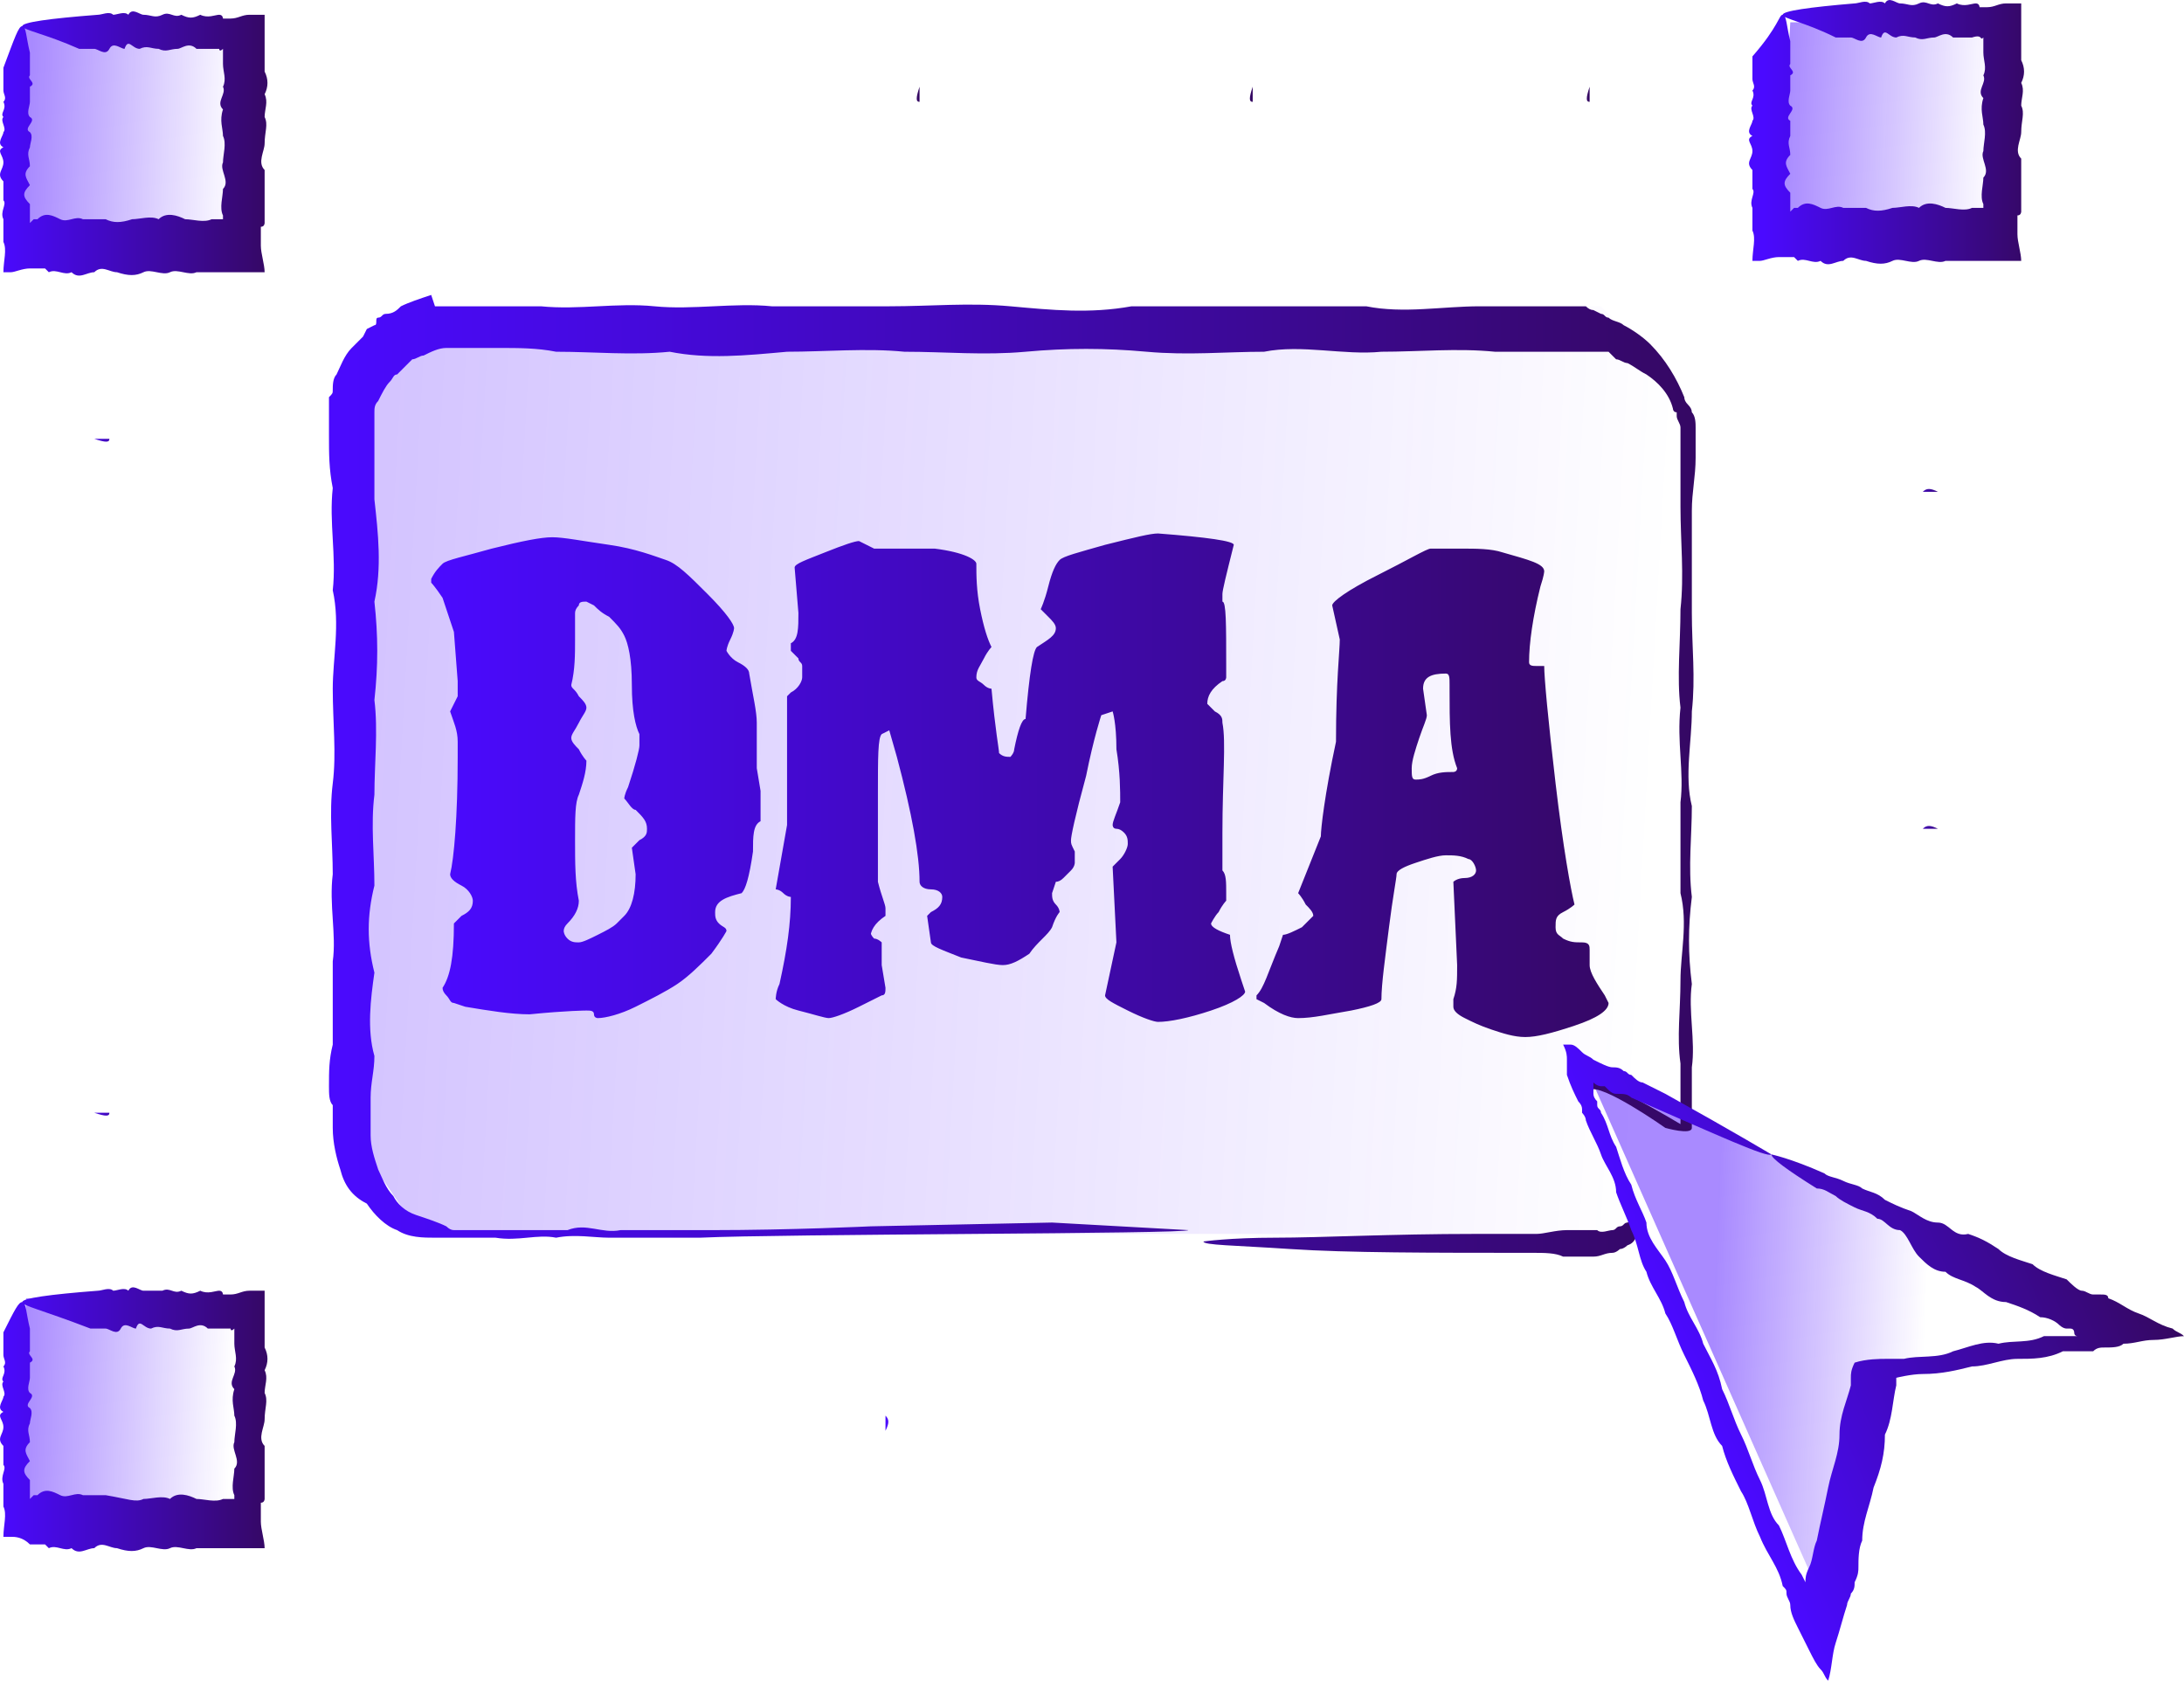 <?xml version="1.0" encoding="UTF-8"?>
<svg id="_Слой_1" data-name="Слой 1" xmlns="http://www.w3.org/2000/svg" xmlns:xlink="http://www.w3.org/1999/xlink" viewBox="0 0 57.69 44.39">
  <defs>
    <style>
      .cls-1 {
        fill: url(#_Безымянный_градиент);
      }

      .cls-2 {
        fill: url(#_Безымянный_градиент_44);
      }

      .cls-3 {
        fill: url(#_Безымянный_градиент_57);
      }

      .cls-4 {
        fill: url(#_Безымянный_градиент_25);
      }

      .cls-5 {
        fill: url(#_Безымянный_градиент_64);
      }

      .cls-6 {
        fill: url(#_Безымянный_градиент_72);
      }

      .cls-7 {
        fill: url(#_Безымянный_градиент_11);
      }

      .cls-8 {
        fill: url(#_Безымянный_градиент_99);
      }

      .cls-9 {
        fill: url(#_Безымянный_градиент_79);
      }

      .cls-10 {
        fill: url(#_Безымянный_градиент_113);
      }

      .cls-11 {
        fill: url(#_Безымянный_градиент_112);
      }

      .cls-12 {
        fill: url(#_Безымянный_градиент_2);
      }

      .cls-13 {
        fill: url(#_Безымянный_градиент_6);
      }

      .cls-14 {
        fill: url(#_Безымянный_градиент_7);
      }

      .cls-15 {
        fill: url(#_Безымянный_градиент_9);
      }

      .cls-16 {
        fill: url(#_Безымянный_градиент_8);
      }

      .cls-17 {
        fill: url(#_Безымянный_градиент_3);
      }

      .cls-18 {
        fill: url(#_Безымянный_градиент_5);
      }

      .cls-19 {
        fill: url(#_Безымянный_градиент_4);
      }
    </style>
    <linearGradient id="_Безымянный_градиент" data-name="Безымянный градиент" x1="8.26" y1="981.3" x2="43.74" y2="983.3" gradientTransform="translate(0 -962)" gradientUnits="userSpaceOnUse">
      <stop offset="0" stop-color="#4a0aff" stop-opacity=".25"/>
      <stop offset="1" stop-color="#4a0aff" stop-opacity="0"/>
    </linearGradient>
    <linearGradient id="_Безымянный_градиент_2" data-name="Безымянный градиент 2" x1=".74" y1="965.53" x2="6.34" y2="965.75" gradientTransform="translate(0 -962)" gradientUnits="userSpaceOnUse">
      <stop offset="0" stop-color="#4a0aff" stop-opacity=".48"/>
      <stop offset="1" stop-color="#4a0aff" stop-opacity="0"/>
    </linearGradient>
    <linearGradient id="_Безымянный_градиент_3" data-name="Безымянный градиент 3" x1=".51" y1="999.24" x2="6.11" y2="999.47" gradientTransform="translate(0 -962)" gradientUnits="userSpaceOnUse">
      <stop offset="0" stop-color="#4a0aff" stop-opacity=".48"/>
      <stop offset="1" stop-color="#4a0aff" stop-opacity="0"/>
    </linearGradient>
    <linearGradient id="_Безымянный_градиент_4" data-name="Безымянный градиент 4" x1="45.24" y1="997.3" x2="50.84" y2="997.52" gradientTransform="translate(0 -962)" gradientUnits="userSpaceOnUse">
      <stop offset="0" stop-color="#4a0aff" stop-opacity=".48"/>
      <stop offset="1" stop-color="#4a0aff" stop-opacity="0"/>
    </linearGradient>
    <linearGradient id="_Безымянный_градиент_5" data-name="Безымянный градиент 5" x1="47.13" y1="965.27" x2="52.74" y2="965.49" gradientTransform="translate(0 -962)" gradientUnits="userSpaceOnUse">
      <stop offset="0" stop-color="#4a0aff" stop-opacity=".48"/>
      <stop offset="1" stop-color="#4a0aff" stop-opacity="0"/>
    </linearGradient>
    <linearGradient id="_Безымянный_градиент_6" data-name="Безымянный градиент 6" x1="8.62" y1="982.49" x2="45.09" y2="982.49" gradientTransform="translate(0 -962)" gradientUnits="userSpaceOnUse">
      <stop offset="0" stop-color="#4a0aff"/>
      <stop offset="1" stop-color="#350862"/>
    </linearGradient>
    <linearGradient id="_Безымянный_градиент_7" data-name="Безымянный градиент 7" x1=".03" y1="965.79" x2="7.18" y2="965.79" gradientTransform="translate(0 -962)" gradientUnits="userSpaceOnUse">
      <stop offset="0" stop-color="#4a0aff"/>
      <stop offset="1" stop-color="#350862"/>
    </linearGradient>
    <linearGradient id="_Безымянный_градиент_8" data-name="Безымянный градиент 8" x1="46.59" y1="965.49" x2="53.74" y2="965.49" gradientTransform="translate(0 -962)" gradientUnits="userSpaceOnUse">
      <stop offset="0" stop-color="#4a0aff"/>
      <stop offset="1" stop-color="#350862"/>
    </linearGradient>
    <linearGradient id="_Безымянный_градиент_9" data-name="Безымянный градиент 9" x1=".03" y1="999.49" x2="7.18" y2="999.49" gradientTransform="translate(0 -962)" gradientUnits="userSpaceOnUse">
      <stop offset="0" stop-color="#4a0aff"/>
      <stop offset="1" stop-color="#350862"/>
    </linearGradient>
    <linearGradient id="_Безымянный_градиент_11" data-name="Безымянный градиент 11" x1="2.3" y1="991.43" x2="3.56" y2="991.43" gradientTransform="translate(0 -962)" gradientUnits="userSpaceOnUse">
      <stop offset="0" stop-color="#4a0aff"/>
      <stop offset="1" stop-color="#350862"/>
    </linearGradient>
    <linearGradient id="_Безымянный_градиент_25" data-name="Безымянный градиент 25" x1="2.3" y1="973.63" x2="3.56" y2="973.63" gradientTransform="translate(0 -962)" gradientUnits="userSpaceOnUse">
      <stop offset="0" stop-color="#4a0aff"/>
      <stop offset="1" stop-color="#350862"/>
    </linearGradient>
    <linearGradient id="_Безымянный_градиент_44" data-name="Безымянный градиент 44" x1="23.43" y1="999.48" x2="23.68" y2="999.48" gradientTransform="translate(0 -962)" gradientUnits="userSpaceOnUse">
      <stop offset="0" stop-color="#4a0aff"/>
      <stop offset="1" stop-color="#350862"/>
    </linearGradient>
    <linearGradient id="_Безымянный_градиент_57" data-name="Безымянный градиент 57" x1="50.21" y1="974.95" x2="51.46" y2="974.95" gradientTransform="translate(0 -962)" gradientUnits="userSpaceOnUse">
      <stop offset="0" stop-color="#4a0aff"/>
      <stop offset="1" stop-color="#350862"/>
    </linearGradient>
    <linearGradient id="_Безымянный_градиент_64" data-name="Безымянный градиент 64" x1="50.21" y1="983.85" x2="51.46" y2="983.85" gradientTransform="translate(0 -962)" gradientUnits="userSpaceOnUse">
      <stop offset="0" stop-color="#4a0aff"/>
      <stop offset="1" stop-color="#350862"/>
    </linearGradient>
    <linearGradient id="_Безымянный_градиент_72" data-name="Безымянный градиент 72" x1="32.8" y1="964.6" x2="33.04" y2="964.6" gradientTransform="translate(0 -962)" gradientUnits="userSpaceOnUse">
      <stop offset="0" stop-color="#4a0aff"/>
      <stop offset="1" stop-color="#350862"/>
    </linearGradient>
    <linearGradient id="_Безымянный_градиент_79" data-name="Безымянный градиент 79" x1="41.72" y1="964.6" x2="41.94" y2="964.6" gradientTransform="translate(0 -962)" gradientUnits="userSpaceOnUse">
      <stop offset="0" stop-color="#4a0aff"/>
      <stop offset="1" stop-color="#350862"/>
    </linearGradient>
    <linearGradient id="_Безымянный_градиент_99" data-name="Безымянный градиент 99" x1="24.01" y1="964.6" x2="24.24" y2="964.6" gradientTransform="translate(0 -962)" gradientUnits="userSpaceOnUse">
      <stop offset="0" stop-color="#4a0aff"/>
      <stop offset="1" stop-color="#350862"/>
    </linearGradient>
    <linearGradient id="_Безымянный_градиент_112" data-name="Безымянный градиент 112" x1="44.59" y1="998.08" x2="55.82" y2="993.22" gradientTransform="translate(0 -962)" gradientUnits="userSpaceOnUse">
      <stop offset="0" stop-color="#4a0aff"/>
      <stop offset="1" stop-color="#350862"/>
    </linearGradient>
    <linearGradient id="_Безымянный_градиент_113" data-name="Безымянный градиент 113" x1="11.39" y1="982.74" x2="43.39" y2="982.74" gradientTransform="translate(0 -962)" gradientUnits="userSpaceOnUse">
      <stop offset="0" stop-color="#4a0aff"/>
      <stop offset="1" stop-color="#350862"/>
    </linearGradient>
  </defs>
  <path class="cls-1" d="M9.19,29.79V10.29l1.9-1.9,31.2-.3,2.2,2.2V31.69l-2.2,.9H11.09l-1.9-2.8Z"/>
  <path class="cls-12" d="M.59,6.39V.69l5.8,.2V6.39H.59Z"/>
  <path class="cls-17" d="M.39,40.19l.3-5.9,6,.3-.6,5.6s-5.7,0-5.7,0Z"/>
  <path class="cls-19" d="M48.19,42.39l-6.3-14.2,4.7,2.2,4.7,2.5,4.4,2.2-6,.9-1.5,6.4Z"/>
  <path class="cls-18" d="M46.99,6.19l.3-5.6h6l-.6,5.6h-5.7Z"/>
  <path class="cls-13" d="M22.99,32.39s-2.1,.1-4.2,.1h-2.4c-.5,.1-.9-.2-1.4,0h-3q-.1,0-.2-.1c-.2-.1-.5-.2-.8-.3s-.5-.3-.6-.5c-.2-.2-.3-.5-.4-.7-.1-.3-.2-.6-.2-.9v-1c0-.4,.1-.7,.1-1.1-.2-.7-.1-1.5,0-2.2-.2-.8-.2-1.5,0-2.3,0-.8-.1-1.6,0-2.4,0-.8,.1-1.7,0-2.5,.1-.9,.1-1.7,0-2.6,.2-.9,.1-1.8,0-2.7v-2.3c0-.1,0-.2,.1-.3,.1-.2,.2-.4,.3-.5s.1-.2,.2-.2l.1-.1,.1-.1,.1-.1,.1-.1c.1,0,.2-.1,.3-.1,.2-.1,.4-.2,.6-.2h1.4c.5,0,1,0,1.5,.1,1,0,2,.1,3,0,1,.2,2,.1,3.1,0,1,0,2.1-.1,3.1,0,1.1,0,2.1,.1,3.2,0s2.1-.1,3.2,0c1.1,.1,2.1,0,3.1,0,1-.2,2.1,.1,3.1,0,1,0,2-.1,3,0h3l.1,.1,.1,.1c.1,0,.2,.1,.3,.1,.2,.1,.3,.2,.5,.3,.3,.2,.6,.5,.7,.9,0,0,0,.1,.1,.1v.1c0,.1,.1,.2,.1,.3v2.1c0,.9,.1,1.8,0,2.7,0,.9-.1,1.8,0,2.6-.1,.9,.1,1.7,0,2.5v2.4c.2,.8,0,1.6,0,2.3,0,.8-.1,1.5,0,2.2v1.6s-2.5-1.5-2.6-1.2c.3-.1-.1,.3,0,0-.2,.2,1.5,3.7,1.2,3.8-.1,0-.1,.1-.2,.1s-.1,.1-.2,.1-.3,.1-.4,0h-.8c-.3,0-.6,.1-.8,.1h-1.6c-2.3,0-4.1,.1-5.3,.1s-1.9,.1-1.9,.1c0,.1,.8,.1,2.3,.2,1.5,.1,3.7,.1,6.4,.1,.3,0,.6,0,.8,.1h.8c.2,0,.3-.1,.5-.1,.1,0,.2-.1,.2-.1,.1,0,.2-.1,.2-.1,1-.3-1.2-3.8-1-4.1,.3-.2,2,1,2,1,0,0,.7,.2,.7,0v-1.6c.1-.7-.1-1.5,0-2.2-.1-.8-.1-1.5,0-2.3-.1-.8,0-1.6,0-2.4-.2-.8,0-1.7,0-2.5,.1-.9,0-1.7,0-2.6v-2.7c0-.5,.1-.9,.1-1.4v-.8c0-.1,0-.3-.1-.4q0-.1-.1-.2t-.1-.2c-.2-.5-.5-1-.9-1.4-.2-.2-.5-.4-.7-.5-.1-.1-.3-.1-.4-.2-.1,0-.1-.1-.2-.1l-.2-.1q-.1,0-.2-.1h-2.8c-1,0-2,.2-3,0h-6.2c-1.1,.2-2.1,.1-3.2,0s-2.1,0-3.2,0h-3.1c-1-.1-2.1,.1-3.1,0s-2,.1-3,0h-2.8l-.1-.3c-.3,.1-.6,.2-.8,.3-.1,.1-.2,.2-.4,.2-.1,0-.1,.1-.2,.1s0,.2-.1,.2l-.2,.1-.1,.2c-.1,.1-.2,.2-.3,.3-.2,.2-.3,.5-.4,.7-.1,.1-.1,.3-.1,.4s0,.1-.1,.2v1c0,.5,0,.9,.1,1.4-.1,.9,.1,1.8,0,2.7,.2,.9,0,1.8,0,2.6,0,.9,.1,1.7,0,2.5s0,1.6,0,2.4c-.1,.8,.1,1.6,0,2.3v2.2c-.1,.4-.1,.7-.1,1.1,0,.2,0,.4,.1,.5v.6c0,.4,.1,.8,.2,1.1,.1,.4,.3,.7,.7,.9,.2,.3,.5,.6,.8,.7,.3,.2,.7,.2,1,.2h1.6c.6,.1,1.1-.1,1.6,0,.5-.1,1,0,1.4,0h2.4c2.1-.1,12.9-.1,12.9-.2l-3.6-.2-4.8,.1Z"/>
  <path class="cls-14" d="M.59,.69c.1,0,.1,.3,.2,.7v.6c-.1,.1,.2,.2,0,.3v.4c0,.1-.1,.3,0,.4,.2,.1-.2,.3,0,.4,.1,.1,0,.3,0,.4-.1,.2,0,.3,0,.5-.2,.2-.1,.3,0,.5-.2,.2-.2,.3,0,.5v.4H.79v.1H.79l.1-.1h.1c.2-.2,.4-.1,.6,0,.2,.1,.4-.1,.6,0h.6c.2,.1,.4,.1,.7,0,.2,0,.5-.1,.7,0,.2-.2,.5-.1,.7,0,.2,0,.5,.1,.7,0h.3v-.1c-.1-.2,0-.5,0-.7,.2-.2-.1-.5,0-.7,0-.2,.1-.5,0-.7,0-.2-.1-.4,0-.7-.2-.2,.1-.4,0-.6,.1-.2,0-.4,0-.6v-.3h0v-.1h0c-.1,.1-.1,0-.1,0h-.6c-.2-.2-.4,0-.5,0-.2,0-.3,.1-.5,0-.2,0-.3-.1-.5,0-.2,0-.3-.3-.4,0-.1,0-.3-.2-.4,0s-.3,0-.4,0h-.4c-.9-.4-1.5-.5-1.5-.6s.7-.2,2-.3c.1,0,.3-.1,.4,0,.1,0,.3-.1,.4,0,.1-.2,.3,0,.4,0,.2,0,.3,.1,.5,0s.3,.1,.5,0c.2,.1,.3,.1,.5,0,.2,.1,.4,0,.5,0s.1,.1,.1,.1h.2c.2,0,.3-.1,.5-.1h.4V1.59h0v.3c.1,.2,.1,.4,0,.6,.1,.2,0,.4,0,.6,.1,.2,0,.4,0,.7,0,.2-.2,.5,0,.7v1.4s0,.1-.1,.1v.5c0,.2,.1,.5,.1,.7h-1.8c-.2,.1-.5-.1-.7,0s-.5-.1-.7,0-.4,.1-.7,0c-.2,0-.4-.2-.6,0-.2,0-.4,.2-.6,0-.2,.1-.4-.1-.6,0l-.1-.1h-.4c-.2,0-.4,.1-.5,.1H.09c0-.3,.1-.6,0-.8v-.2H.09v-.4c-.1-.2,.1-.4,0-.5v-.5c-.2-.2,0-.3,0-.5s-.2-.3,0-.4c-.2-.1,0-.3,0-.4,.1-.1-.1-.3,0-.4-.1-.1,.1-.2,0-.4,.1-.1,0-.2,0-.3v-.6C.39,.99,.49,.69,.59,.69H.59Z"/>
  <path class="cls-16" d="M47.09,.39c.1,0,.1,.3,.2,.7v.6c-.1,.1,.2,.2,0,.3v.4c0,.1-.1,.3,0,.4,.2,.1-.2,.3,0,.4v.4c-.1,.2,0,.3,0,.5-.2,.2-.1,.3,0,.5-.2,.2-.2,.3,0,.5v.4h0v.1h0l.1-.1h.1c.2-.2,.4-.1,.6,0,.2,.1,.4-.1,.6,0h.6c.2,.1,.4,.1,.7,0,.2,0,.5-.1,.7,0,.2-.2,.5-.1,.7,0,.2,0,.5,.1,.7,0h.3v-.1c-.1-.2,0-.5,0-.7,.2-.2-.1-.5,0-.7,0-.2,.1-.5,0-.7,0-.2-.1-.4,0-.7-.2-.2,.1-.4,0-.6,.1-.2,0-.4,0-.6v-.3h0v-.1h0c-.1,.1,0-.1-.3,0h-.5c-.2-.2-.4,0-.5,0-.2,0-.3,.1-.5,0-.2,0-.3-.1-.5,0-.2,0-.3-.3-.4,0-.1,0-.3-.2-.4,0-.1,.2-.3,0-.4,0h-.4c-.8-.4-1.4-.5-1.4-.6s.7-.2,1.9-.3c.1,0,.3-.1,.4,0,.1,0,.3-.1,.4,0,.1-.2,.3,0,.4,0,.2,0,.3,.1,.5,0s.3,.1,.5,0c.2,.1,.3,.1,.5,0,.2,.1,.4,0,.5,0s.1,.1,.1,.1h.2c.2,0,.3-.1,.5-.1h.4V1.29h0v.3c.1,.2,.1,.4,0,.6,.1,.2,0,.4,0,.6,.1,.2,0,.4,0,.7,0,.2-.2,.5,0,.7v1.4s0,.1-.1,.1v.5c0,.2,.1,.5,.1,.7h-2c-.2,.1-.5-.1-.7,0s-.5-.1-.7,0-.4,.1-.7,0c-.2,0-.4-.2-.6,0-.2,0-.4,.2-.6,0-.2,.1-.4-.1-.6,0l-.1-.1h-.4c-.2,0-.4,.1-.5,.1h-.2c0-.3,.1-.6,0-.8v-.2h0v-.4c-.1-.2,.1-.4,0-.5v-.5c-.2-.2,0-.3,0-.5s-.2-.3,0-.4c-.2-.1,0-.3,0-.4,.1-.1-.1-.3,0-.4-.1-.1,.1-.2,0-.4,.1-.1,0-.2,0-.3v-.6c.7-.8,.7-1.1,.8-1.1h0Z"/>
  <path class="cls-15" d="M.59,34.39c.1,0,.1,.3,.2,.7v.6c-.1,.1,.2,.2,0,.3v.4c0,.1-.1,.3,0,.4,.2,.1-.2,.3,0,.4,.1,.1,0,.3,0,.4-.1,.2,0,.3,0,.5-.2,.2-.1,.3,0,.5-.2,.2-.2,.3,0,.5v.4H.79v.1H.79l.1-.1h.1c.2-.2,.4-.1,.6,0,.2,.1,.4-.1,.6,0h.6c.6,.1,.8,.2,1,.1,.2,0,.5-.1,.7,0,.2-.2,.5-.1,.7,0,.2,0,.5,.1,.7,0h.3v-.1c-.1-.2,0-.5,0-.7,.2-.2-.1-.5,0-.7,0-.2,.1-.5,0-.7,0-.2-.1-.4,0-.7-.2-.2,.1-.4,0-.6,.1-.2,0-.4,0-.6v-.3h0v-.1h0c-.1,.1-.1,0-.1,0h-.6c-.2-.2-.4,0-.5,0-.2,0-.3,.1-.5,0-.2,0-.3-.1-.5,0-.2,0-.3-.3-.4,0-.1,0-.3-.2-.4,0s-.3,0-.4,0h-.4c-1.3-.5-1.8-.6-1.8-.7s.7-.2,2-.3c.1,0,.3-.1,.4,0,.1,0,.3-.1,.4,0,.1-.2,.3,0,.4,0h.5c.2-.1,.3,.1,.5,0,.2,.1,.3,.1,.5,0,.2,.1,.4,0,.5,0s.1,.1,.1,.1h.2c.2,0,.3-.1,.5-.1h.4v1.2h0v.3c.1,.2,.1,.4,0,.6,.1,.2,0,.4,0,.6,.1,.2,0,.4,0,.7,0,.2-.2,.5,0,.7v1.4s0,.1-.1,.1v.5c0,.2,.1,.5,.1,.7h-1.8c-.2,.1-.5-.1-.7,0s-.5-.1-.7,0-.4,.1-.7,0c-.2,0-.4-.2-.6,0-.2,0-.4,.2-.6,0-.2,.1-.4-.1-.6,0l-.1-.1h-.4c-.2-.2-.4-.2-.5-.2H.09c0-.3,.1-.6,0-.8v-.2H.09v-.4c-.1-.2,.1-.4,0-.5v-.5c-.2-.2,0-.3,0-.5s-.2-.3,0-.4c-.2-.1,0-.3,0-.4,.1-.1-.1-.3,0-.4-.1-.1,.1-.2,0-.4,.1-.1,0-.2,0-.3v-.6c.3-.6,.4-.8,.5-.8H.59Z"/>
  <path class="cls-7" d="M2.89,29.39h.2c-.1,0,.2,0,0,0h0s-.1,0,0,0c.2,0-.2,0,0,0,.1,0,0,0,0,0-.1,0,0,0,0,0-.2,0-.1,0,0,0q-.2,0,0,0s-.1,0,0,0c0,0,.1,0,0,0q.1,0,0,0c.2,0,.1,0,0,0s.1,0,0,0h0q-.1,0,0,0s.1,0,0,0c.2,0,.1,0,0,0,0,0-.1,0,0,0,0,0,.1,0,0,0s-.1,0,0,0,0,0,0,0c-.2,0,.1,0,0,0,0,0-.1,0,0,0,0,0,.1,0,0,0,.2,0-.1,0,0,0-.1,0,0,0,0,0,0,0-.1,0,0,0,0,0,.1,0,0,0,.1,0-.1,0,0,0h0c-.2,0,0,0,0,0,0,0,.1,0,0,0,0,0-.1,0,0,0,0,0-.3,0,0,0,0,0-.2,0,0,0s0,0,0,0h-.6s-.1,0,0,0c0,0-.1,0,0,0-.2,0,0,0,0,0,0,0,.1,0,0,0s.1,0,0,0q.1,0,0,0c.1,0,0,0,0,0,.2,0,0,0,0,0-.1,0,0,0,0,0h0q-.1,0,0,0c-.1,0,0,0,0,0-.1,0,0,0,0,0,0,0,.2,0,0,0h0c.2,0,.1,0,0,0s0,0,0,0h0c-.1,0,.1,0,0,0s.1,0,0,0-.1,0,0,0c0,0,.2,0,0,0,0,0-.2,0,0,0-.1,0,.1,0,0,0,.2,0,0,0,0,0,0,0,.1,0,0,0s0,0,0,0c-.1,0,.1,0,0,0h0c-.2,0,0,0,0,0,0,0-.2,0,0,0-.2,0,0,0,0,0,.1,0-.1,0,0,0-.1,0,.1,0,0,0,.1,0,0,0,0,0h0c.3,.1,.4,.1,.4,0h0Z"/>
  <path class="cls-4" d="M2.89,11.59h.2c-.1,0,.2,0,0,0h0s-.1,0,0,0c.2,0-.2,0,0,0,.1,0,0,0,0,0-.1,0,0,0,0,0-.2,0-.1,0,0,0q-.2,0,0,0s-.1,0,0,0c0,0,.1,0,0,0q.1,0,0,0c.2,0,.1,0,0,0s.1,0,0,0h0q-.1,0,0,0s.1,0,0,0c.2,0,.1,0,0,0,0,0-.1,0,0,0,0,0,.1,0,0,0s-.1,0,0,0,0,0,0,0c-.2,0,.1,0,0,0,0,0-.1,0,0,0,0,0,.1,0,0,0,.2,0-.1,0,0,0-.1,0,0,0,0,0,0,0-.1,0,0,0,0,0,.1,0,0,0,.1,0-.1,0,0,0h0c-.2,0,0,0,0,0,0,0,.1,0,0,0,0,0-.1,0,0,0,0,0-.3,0,0,0,0,0-.2,0,0,0s0,0,0,0h-.6s-.1,0,0,0c0,0-.1,0,0,0-.2,0,0,0,0,0,0,0,.1,0,0,0s.1,0,0,0q.1,0,0,0c.1,0,0,0,0,0,.2,0,0,0,0,0-.1,0,0,0,0,0h0q-.1,0,0,0c-.1,0,0,0,0,0-.1,0,0,0,0,0,0,0,.2,0,0,0h0c.2,0,.1,0,0,0s0,0,0,0h0c-.1,0,.1,0,0,0s.1,0,0,0-.1,0,0,0c0,0,.2,0,0,0,0,0-.2,0,0,0-.1,0,.1,0,0,0,.2,0,0,0,0,0,0,0,.1,0,0,0s0,0,0,0c-.1,0,.1,0,0,0h0c-.2,0,0,0,0,0,0,0-.2,0,0,0-.2,0,0,0,0,0,.1,0-.1,0,0,0-.1,0,.1,0,0,0,.1,0,0,0,0,0h0c.3,.1,.4,.1,.4,0h0Z"/>
  <path class="cls-2" d="M23.39,37.39v-.2h0c0,.1,0-.2,0,0h0s0,.1,0,0c0-.2,0,.2,0,0h0c0,.1,0,0,0,0,0,.2,0,.1,0,0q0,.2,0,0s0,.1,0,0c0,0,0-.1,0,0q0-.1,0,0c0-.2,0-.1,0,0s0-.1,0,0h0q0,.1,0,0s0-.1,0,0c0-.2,0-.1,0,0,0,0,0,.1,0,0,0,0,0-.1,0,0s0,.1,0,0,0,0,0,0c0,.2,0-.1,0,0,0,0,0,.1,0,0,0,0,0-.1,0,0,0-.2,0,.1,0,0,0,.1,0,0,0,0,0,0,0,.1,0,0,0,0,0-.1,0,0,0-.1,0,.1,0,0h0c0,.2,0,0,0,0,0,0,0-.1,0,0,0,0,0,.1,0,0,0,0,0,.3,0,0,0,0,0,.2,0,0s0,0,0,0h0v.6s0,.1,0,0c0,0,0,.1,0,0,0,.2,0,0,0,0h0c0,.1,0-.1,0,0q0-.1,0,0c0-.1,0,0,0,0,0-.2,0-.1,0,0s0,0,0,0h0q0,.1,0,0c0,.1,0,0,0,0,0,.1,0,0,0,0,0,0,0-.2,0,0h0c0-.2,0-.1,0,0s0,0,0,0h0c0,.1,0-.1,0,0s0-.1,0,0,0,.1,0,0c0,0,0-.2,0,0,0,0,0,.2,0,0,0,.1,0-.1,0,0,0-.2,0,0,0,0,0,0,0-.1,0,0s0,0,0,0c0,.1,0-.1,0,0h0c0,.2,0,0,0,0,0,0,0,.2,0,0,0,.2,0,0,0,0,0,0,0,.1,0,0,0,.1,0-.1,0,0,0-.1,0,0,0,0h0c.1-.2,.1-.3,0-.4h0Z"/>
  <path class="cls-3" d="M50.79,12.99h-.2c.1,0-.2,0,0,0h0s.1,0,0,0c-.2,0,.2,0,0,0h0c.1,0,0,0,0,0,.2,0,.1,0,0,0q.2,0,0,0s.1,0,0,0c0,0-.1,0,0,0q-.1,0,0,0c-.2,0-.1,0,0,0s-.1,0,0,0h0q.1,0,0,0s-.1,0,0,0c-.2,0-.1,0,0,0,0,0,.1,0,0,0,0,0-.1,0,0,0s.1,0,0,0,0,0,0,0c.2,0-.1,0,0,0,0,0,.1,0,0,0,0,0-.1,0,0,0-.2,0,.1,0,0,0,.1,0,0,0,0,0,0,0,.1,0,0,0,0,0-.1,0,0,0-.1,0,.1,0,0,0h0c.2,0,0,0,0,0,0,0-.1,0,0,0,0,0,.1,0,0,0,0,0,.3,0,0,0,0,0,.2,0,0,0s0,0,0,0h.6s.1,0,0,0c0,0,.1,0,0,0,.2,0,0,0,0,0h0c.1,0-.1,0,0,0q-.1,0,0,0c-.1,0,0,0,0,0-.2,0-.1,0,0,0s0,0,0,0h0q.1,0,0,0c.1,0,0,0,0,0,.1,0,0,0,0,0,0,0-.2,0,0,0h0c-.2,0-.1,0,0,0s0,0,0,0h0c.1,0-.1,0,0,0s-.1,0,0,0,.1,0,0,0c0,0-.2,0,0,0,0,0,.2,0,0,0,.1,0-.1,0,0,0-.2,0,0,0,0,0,0,0-.1,0,0,0s0,0,0,0c.1,0-.1,0,0,0h0c.2,0,0,0,0,0,0,0,.2,0,0,0,.2,0,0,0,0,0-.1,0,.1,0,0,0,.1,0-.1,0,0,0-.1,0,0,0,0,0h0c-.2-.1-.3-.1-.4,0h0Z"/>
  <path class="cls-5" d="M50.79,21.89h-.2c.1,0-.2,0,0,0h0s.1,0,0,0c-.2,0,.2,0,0,0h0c.1,0,0,0,0,0,.2,0,.1,0,0,0q.2,0,0,0s.1,0,0,0c0,0-.1,0,0,0q-.1,0,0,0c-.2,0-.1,0,0,0s-.1,0,0,0h0q.1,0,0,0s-.1,0,0,0c-.2,0-.1,0,0,0,0,0,.1,0,0,0,0,0-.1,0,0,0s.1,0,0,0,0,0,0,0c.2,0-.1,0,0,0,0,0,.1,0,0,0,0,0-.1,0,0,0-.2,0,.1,0,0,0,.1,0,0,0,0,0,0,0,.1,0,0,0,0,0-.1,0,0,0-.1,0,.1,0,0,0h0c.2,0,0,0,0,0,0,0-.1,0,0,0,0,0,.1,0,0,0,0,0,.3,0,0,0,0,0,.2,0,0,0s0,0,0,0h.6s.1,0,0,0c0,0,.1,0,0,0,.2,0,0,0,0,0h0c.1,0-.1,0,0,0q-.1,0,0,0c-.1,0,0,0,0,0-.2,0-.1,0,0,0s0,0,0,0h0q.1,0,0,0c.1,0,0,0,0,0,.1,0,0,0,0,0,0,0-.2,0,0,0h0c-.2,0-.1,0,0,0s0,0,0,0h0c.1,0-.1,0,0,0s-.1,0,0,0,.1,0,0,0c0,0-.2,0,0,0,0,0,.2,0,0,0,.1,0-.1,0,0,0-.2,0,0,0,0,0,0,0-.1,0,0,0s0,0,0,0c.1,0-.1,0,0,0h0c.2,0,0,0,0,0,0,0,.2,0,0,0,.2,0,0,0,0,0-.1,0,.1,0,0,0,.1,0-.1,0,0,0-.1,0,0,0,0,0h0c-.2-.1-.3-.1-.4,0h0Z"/>
  <path class="cls-6" d="M33.09,2.69v.2h0c0-.1,0,.2,0,0h0s0-.1,0,0c0,.2,0-.2,0,0,0,.1,0,0,0,0,0-.1,0,0,0,0,0-.2,0-.1,0,0q0-.2,0,0s0-.1,0,0c0,0,0,.1,0,0q0,.1,0,0c0,.2,0,.1,0,0s0,.1,0,0h0q0-.1,0,0s0,.1,0,0c0,.2,0,.1,0,0,0,0,0-.1,0,0,0,0,0,.1,0,0s0-.1,0,0,0,0,0,0c0-.2,0,.1,0,0,0,0,0-.1,0,0,0,0,0,.1,0,0,0,.2,0-.1,0,0,0-.1,0,0,0,0,0,0,0-.1,0,0,0,0,0,.1,0,0,0,.1,0-.1,0,0h0c0-.2,0,0,0,0,0,0,0,.1,0,0,0,0,0-.1,0,0,0,0,0-.3,0,0,0,0,0-.2,0,0s0,0,0,0h0v-.6s0-.1,0,0c0,0,0-.1,0,0,0-.2,0,0,0,0,0,0,0,.1,0,0s0,.1,0,0q0,.1,0,0c0,.1,0,0,0,0,0,.2,0,.1,0,0s0,0,0,0h0q0-.1,0,0c0-.1,0,0,0,0,0-.1,0,0,0,0,0,0,0,.2,0,0h0c0,.2,0,.1,0,0s0,0,0,0h0c0-.1,0,.1,0,0s0,.1,0,0,0-.1,0,0c0,0,0,.2,0,0,0,0,0-.2,0,0,0-.1,0,.1,0,0,0,.2,0,0,0,0,0,0,0,.1,0,0s0,0,0,0c0-.1,0,.1,0,0h0c0-.2,0,0,0,0,0,0,0-.2,0,0,0-.2,0,0,0,0,0,.1,0-.1,0,0,0-.1,0,.1,0,0,0,.1,0,0,0,0h0c-.1,.3-.1,.4,0,.4h0Z"/>
  <path class="cls-9" d="M41.99,2.69v.2h0c0-.1,0,.2,0,0h0s0-.1,0,0c0,.2,0-.2,0,0,0,.1,0,0,0,0,0-.1,0,0,0,0,0-.2,0-.1,0,0q0-.2,0,0s0-.1,0,0c0,0,0,.1,0,0q0,.1,0,0c0,.2,0,.1,0,0s0,.1,0,0h0q0-.1,0,0s0,.1,0,0c0,.2,0,.1,0,0,0,0,0-.1,0,0,0,0,0,.1,0,0s0-.1,0,0,0,0,0,0c0-.2,0,.1,0,0,0,0,0-.1,0,0,0,0,0,.1,0,0,0,.2,0-.1,0,0,0-.1,0,0,0,0,0,0,0-.1,0,0,0,0,0,.1,0,0,0,.1,0-.1,0,0h0c0-.2,0,0,0,0,0,0,0,.1,0,0,0,0,0-.1,0,0,0,0,0-.3,0,0,0,0,0-.2,0,0s0,0,0,0h0v-.6s0-.1,0,0c0,0,0-.1,0,0,0-.2,0,0,0,0,0,0,0,.1,0,0s0,.1,0,0q0,.1,0,0c0,.1,0,0,0,0,0,.2,0,.1,0,0s0,0,0,0h0q0-.1,0,0c0-.1,0,0,0,0,0-.1,0,0,0,0,0,0,0,.2,0,0h0c0,.2,0,.1,0,0s0,0,0,0h0c0-.1,0,.1,0,0s0,.1,0,0,0-.1,0,0c0,0,0,.2,0,0,0,0,0-.2,0,0,0-.1,0,.1,0,0,0,.2,0,0,0,0,0,0,0,.1,0,0s0,0,0,0c0-.1,0,.1,0,0h0c0-.2,0,0,0,0,0,0,0-.2,0,0,0-.2,0,0,0,0,0,.1,0-.1,0,0,0-.1,0,.1,0,0,0,.1,0,0,0,0h0c-.1,.3-.1,.4,0,.4h0Z"/>
  <path class="cls-8" d="M24.29,2.69v.2h0c0-.1,0,.2,0,0h0s0-.1,0,0c0,.2,0-.2,0,0,0,.1,0,0,0,0,0-.1,0,0,0,0,0-.2,0-.1,0,0q0-.2,0,0s0-.1,0,0c0,0,0,.1,0,0q0,.1,0,0c0,.2,0,.1,0,0s0,.1,0,0h0q0-.1,0,0s0,.1,0,0c0,.2,0,.1,0,0,0,0,0-.1,0,0,0,0,0,.1,0,0s0-.1,0,0,0,0,0,0c0-.2,0,.1,0,0,0,0,0-.1,0,0,0,0,0,.1,0,0,0,.2,0-.1,0,0,0-.1,0,0,0,0,0,0,0-.1,0,0,0,0,0,.1,0,0,0,.1,0-.1,0,0h0c0-.2,0,0,0,0,0,0,0,.1,0,0,0,0,0-.1,0,0,0,0,0-.3,0,0,0,0,0-.2,0,0s0,0,0,0h0v-.6s0-.1,0,0c0,0,0-.1,0,0,0-.2,0,0,0,0,0,0,0,.1,0,0s0,.1,0,0q0,.1,0,0c0,.1,0,0,0,0,0,.2,0,.1,0,0s0,0,0,0h0q0-.1,0,0c0-.1,0,0,0,0,0-.1,0,0,0,0,0,0,0,.2,0,0h0c0,.2,0,.1,0,0s0,0,0,0h0c0-.1,0,.1,0,0s0,.1,0,0,0-.1,0,0c0,0,0,.2,0,0,0,0,0-.2,0,0,0-.1,0,.1,0,0,0,.2,0,0,0,0,0,0,0,.1,0,0s0,0,0,0c0-.1,0,.1,0,0h0c0-.2,0,0,0,0,0,0,0-.2,0,0,0-.2,0,0,0,0,0,.1,0-.1,0,0,0-.1,0,.1,0,0,0,.1,0,0,0,0h0c-.1,.3-.1,.4,0,.4h0Z"/>
  <path class="cls-11" d="M46.79,30.49s.5,.1,1.4,.5c.1,.1,.3,.1,.5,.2,.2,.1,.4,.1,.5,.2,.2,.1,.4,.1,.6,.3,.2,.1,.4,.2,.7,.3,.2,.1,.4,.3,.7,.3s.4,.4,.8,.3c.3,.1,.5,.2,.8,.4,.2,.2,.6,.3,.9,.4,.2,.2,.6,.3,.9,.4,.1,.1,.3,.3,.4,.3s.2,.1,.3,.1h.2c.1,0,.2,0,.2,.1,.3,.1,.5,.3,.8,.4,.3,.1,.5,.3,.9,.4,.1,.1,.2,.1,.3,.2-.2,0-.5,.1-.8,.1s-.5,.1-.8,.1c-.1,.1-.3,.1-.5,.1-.1,0-.2,0-.3,.1h-.8c-.4,.2-.8,.2-1.2,.2s-.8,.2-1.2,.2c-.4,.1-.8,.2-1.3,.2-.3,0-.7,.1-.7,.1v.1h0v.1c-.1,.4-.1,.9-.3,1.3,0,.5-.1,.9-.3,1.4-.1,.5-.3,.9-.3,1.4-.1,.2-.1,.5-.1,.7,0,.1,0,.2-.1,.4,0,.1,0,.2-.1,.3,0,.1-.1,.2-.1,.3-.1,.3-.2,.7-.3,1s-.1,.7-.2,1c-.1-.1-.1-.2-.2-.3-.1-.1-.2-.3-.3-.5s-.2-.4-.3-.6c-.1-.2-.2-.4-.2-.6,0-.1-.1-.2-.1-.3s0-.1-.1-.2c-.1-.5-.4-.8-.6-1.3-.2-.4-.3-.9-.5-1.2-.2-.4-.4-.8-.5-1.2-.3-.3-.3-.8-.5-1.2-.1-.4-.3-.8-.5-1.2s-.3-.8-.5-1.1c-.1-.4-.4-.7-.5-1.1-.2-.3-.2-.7-.4-1.1-.1-.3-.3-.7-.4-1,0-.4-.3-.7-.4-1-.1-.3-.3-.6-.4-.9,0-.1-.1-.2-.1-.2v-.1q0-.1-.1-.2c-.1-.2-.2-.4-.3-.7,0-.1,0-.3,0-.4s0-.2-.1-.4h.2c.1,0,.2,.1,.3,.2,.1,.1,.2,.1,.3,.2,.2,.1,.4,.2,.5,.2s.2,0,.3,.1c.1,0,.1,.1,.2,.1,.1,.1,.2,.2,.3,.2,.2,.1,.4,.2,.6,.3,1.8,1,2.8,1.6,2.8,1.6-.1,.1-1.4-.5-3.7-1.5-.1-.1-.2-.1-.4-.1q-.1,0-.2-.1l-.1-.1h-.1s-.1,0-.2-.1v.3q0,.1,.1,.2h0v.1c0,.1,.1,.1,.1,.2,.2,.3,.2,.6,.4,.9,.1,.3,.2,.7,.4,1,.1,.4,.3,.7,.4,1,0,.4,.3,.7,.5,1s.3,.7,.5,1.1c.1,.4,.4,.7,.5,1.1,.2,.4,.4,.7,.5,1.2,.2,.4,.3,.8,.5,1.2s.3,.8,.5,1.2,.2,.9,.5,1.2c.2,.4,.3,.9,.6,1.3l.1,.2h0v.1s0,.1,0,0v-.1h0c0-.1,0-.2,.1-.4s.1-.5,.2-.7c.1-.5,.2-.9,.3-1.4s.3-.9,.3-1.4,.2-.9,.3-1.3h0v-.2c0-.1,0-.2,.1-.4,.3-.1,.7-.1,.8-.1h.5c.4-.1,.9,0,1.3-.2,.4-.1,.8-.3,1.2-.2,.4-.1,.8,0,1.2-.2h.9q-.1,0-.1-.1s0-.1-.1-.1h-.1c-.1,0-.2-.1-.2-.1-.1-.1-.3-.2-.5-.2-.3-.2-.6-.3-.9-.4-.4,0-.6-.3-.8-.4-.3-.2-.6-.2-.8-.4-.3,0-.5-.2-.7-.4s-.3-.6-.5-.7c-.3,0-.4-.3-.6-.3-.2-.2-.4-.2-.6-.3-.2-.1-.4-.2-.5-.3-.2-.1-.3-.2-.5-.2-.8-.5-1.2-.8-1.2-.9h0Z"/>
  <path class="cls-10" d="M15.49,20.09c0,.3-.1,.6-.2,.9-.1,.2-.1,.6-.1,1.2s0,1.1,.1,1.6c0,.2-.1,.4-.3,.6q-.1,.1-.1,.2s0,.1,.1,.2c.1,.1,.2,.1,.3,.1s.3-.1,.5-.2c.2-.1,.4-.2,.5-.3l.2-.2c.2-.2,.3-.6,.3-1.1l-.1-.7,.2-.2c.2-.1,.2-.2,.2-.3,0-.2-.1-.3-.3-.5-.1,0-.2-.2-.3-.3,0,0,0-.1,.1-.3,.2-.6,.3-1,.3-1.1v-.3c-.1-.2-.2-.6-.2-1.3s-.1-1.1-.2-1.3c-.1-.2-.2-.3-.4-.5-.2-.1-.3-.2-.4-.3l-.2-.1c-.1,0-.2,0-.2,.1q-.1,.1-.1,.2v.7c0,.4,0,.8-.1,1.2h0c0,.1,.1,.1,.2,.3,.1,.1,.2,.2,.2,.3s-.1,.2-.2,.4c-.1,.2-.2,.3-.2,.4s.1,.2,.2,.3c.1,.2,.2,.3,.2,.3Zm4.6,.8v.8c-.2,.1-.2,.4-.2,.8-.1,.7-.2,1-.3,1.1-.4,.1-.7,.2-.7,.5,0,.1,0,.2,.1,.3,.1,.1,.2,.1,.2,.2,0,0-.1,.2-.4,.6-.3,.3-.6,.6-.9,.8s-.7,.4-1.1,.6c-.4,.2-.8,.3-1,.3,0,0-.1,0-.1-.1s-.1-.1-.2-.1c0,0-.5,0-1.5,.1-.5,0-1.1-.1-1.7-.2l-.3-.1c-.1,0-.1-.1-.2-.2q-.1-.1-.1-.2h0c.2-.3,.3-.8,.3-1.7h0s.1-.1,.2-.2c.2-.1,.3-.2,.3-.4,0-.1-.1-.3-.3-.4s-.3-.2-.3-.3h0c.1-.4,.2-1.5,.2-3.1v-.4c0-.3-.1-.5-.2-.8h0l.2-.4v-.4l-.1-1.3c-.1-.3-.2-.6-.3-.9-.2-.3-.3-.4-.3-.4v-.1c.1-.2,.2-.3,.3-.4s.6-.2,1.3-.4c.8-.2,1.3-.3,1.6-.3s.8,.1,1.5,.2,1.2,.3,1.5,.4,.6,.4,1.1,.9,.7,.8,.7,.9c0,0,0,.1-.1,.3-.1,.2-.1,.3-.1,.3,0,0,.1,.2,.3,.3,.2,.1,.3,.2,.3,.3,.1,.6,.2,1,.2,1.3v1.2l.1,.6Zm1-4.7l-.1-1.2c0-.1,.3-.2,.8-.4,.5-.2,.8-.3,.9-.3l.4,.2h1.6c.8,.1,1.1,.3,1.1,.4,0,.3,0,.7,.1,1.2s.2,.8,.3,1c0,0-.1,.1-.2,.3-.1,.2-.2,.3-.2,.5,0,.1,.1,.1,.2,.2s.2,.1,.2,.1c.1,1.1,.2,1.6,.2,1.7,.1,.1,.2,.1,.3,.1,0,0,.1-.1,.1-.2,.1-.5,.2-.8,.3-.8,.1-1.2,.2-1.8,.3-1.9,.3-.2,.5-.3,.5-.5,0-.1-.1-.2-.2-.3l-.2-.2s.1-.2,.2-.6,.2-.6,.3-.7c.1-.1,.5-.2,1.2-.4,.8-.2,1.2-.3,1.4-.3,1.3,.1,2,.2,2,.3-.2,.8-.3,1.2-.3,1.3v.2c.1,0,.1,.6,.1,1.7v.3s0,.1-.1,.1c-.3,.2-.4,.4-.4,.6,0,0,.1,.1,.2,.2,.2,.1,.2,.2,.2,.3h0c.1,.5,0,1.5,0,2.9v1c.1,.1,.1,.3,.1,.6v.2s-.1,.1-.2,.3c-.1,.1-.2,.3-.2,.3,0,.1,.2,.2,.5,.3,0,.2,.1,.6,.3,1.2l.1,.3c0,.1-.3,.3-.9,.5-.6,.2-1.1,.3-1.4,.3-.1,0-.4-.1-.8-.3s-.6-.3-.6-.4l.3-1.4-.1-2,.2-.2c.1-.1,.2-.3,.2-.4s0-.2-.1-.3q-.1-.1-.2-.1c-.1,0-.1-.1-.1-.1,0-.1,.1-.3,.2-.6,0-.3,0-.8-.1-1.4,0-.7-.1-1-.1-1l-.3,.1s-.2,.6-.4,1.6c-.3,1.1-.4,1.6-.4,1.7s0,.1,.1,.3c0,.1,0,.2,0,.3,0,0,0,.1-.1,.2l-.2,.2q-.1,.1-.2,.1l-.1,.3c0,.1,0,.2,.1,.3,.1,.1,.1,.2,.1,.2,0,0-.1,.1-.2,.4-.1,.2-.4,.4-.6,.7-.3,.2-.5,.3-.7,.3s-.6-.1-1.1-.2c-.5-.2-.8-.3-.8-.4l-.1-.7,.1-.1c.2-.1,.3-.2,.3-.4,0-.1-.1-.2-.3-.2s-.3-.1-.3-.2c0-.7-.2-1.8-.6-3.3l-.2-.7h0l-.2,.1c-.1,.1-.1,.6-.1,1.6v2.3c.1,.4,.2,.6,.2,.7v.2c-.3,.2-.4,.4-.4,.6v-.2q0,.1,.1,.2c.1,0,.2,.1,.2,.1v.6l.1,.6c0,.1,0,.2-.1,.2l-.6,.3c-.4,.2-.7,.3-.8,.3s-.4-.1-.8-.2c-.4-.1-.6-.3-.6-.3,0,0,0-.2,.1-.4,.2-.9,.3-1.6,.3-2.3,0,0-.1,0-.2-.1s-.2-.1-.2-.1l.3-1.7v-3.4l.1-.1c.2-.1,.3-.3,.3-.4v-.3c0-.1-.1-.1-.1-.2l-.1-.1-.1-.1v-.2c.2-.1,.2-.4,.2-.8Zm17.4,4.1q-.1,0,0,0c-.2-.5-.2-1.2-.2-2.1v-.1c0-.2,0-.3-.1-.3-.4,0-.6,.1-.6,.4l.1,.7c0,.1-.1,.3-.2,.6-.1,.3-.2,.6-.2,.8s0,.3,.1,.3,.2,0,.4-.1,.4-.1,.6-.1c0,0,.1,0,.1-.1Zm-3.1-3.4l-.2-.9c0-.1,.4-.4,1.2-.8s1.3-.7,1.4-.7h.8c.4,0,.8,0,1.1,.1,.7,.2,1.1,.3,1.1,.5,0,0,0,.1-.1,.4-.2,.8-.3,1.5-.3,2,0,.1,.1,.1,.2,.1h.2c0,.3,.1,1.4,.3,3.1s.4,2.8,.5,3.2h0s-.1,.1-.3,.2-.2,.2-.2,.4,.1,.2,.2,.3c.2,.1,.3,.1,.5,.1s.2,.1,.2,.2v.4c0,.2,.2,.5,.4,.8l.1,.2c0,.2-.3,.4-.9,.6-.6,.2-1,.3-1.3,.3s-.6-.1-.9-.2c-.3-.1-.5-.2-.7-.3s-.3-.2-.3-.3v-.2c.1-.3,.1-.5,.1-.9l-.1-2.2s.1-.1,.3-.1,.3-.1,.3-.2-.1-.3-.2-.3c-.2-.1-.4-.1-.6-.1s-.5,.1-.8,.2-.5,.2-.5,.3-.1,.6-.2,1.4c-.1,.8-.2,1.5-.2,1.9,0,.1-.3,.2-.8,.3-.6,.1-1,.2-1.4,.2-.2,0-.5-.1-.9-.4l-.2-.1v-.1h0c.2-.2,.3-.6,.6-1.3l.1-.3c.1,0,.3-.1,.5-.2l.3-.3c0-.1-.1-.2-.2-.3-.1-.2-.2-.3-.2-.3h0l.6-1.5c0-.2,.1-1.1,.4-2.5,0-1.6,.1-2.4,.1-2.7Z"/>
</svg>